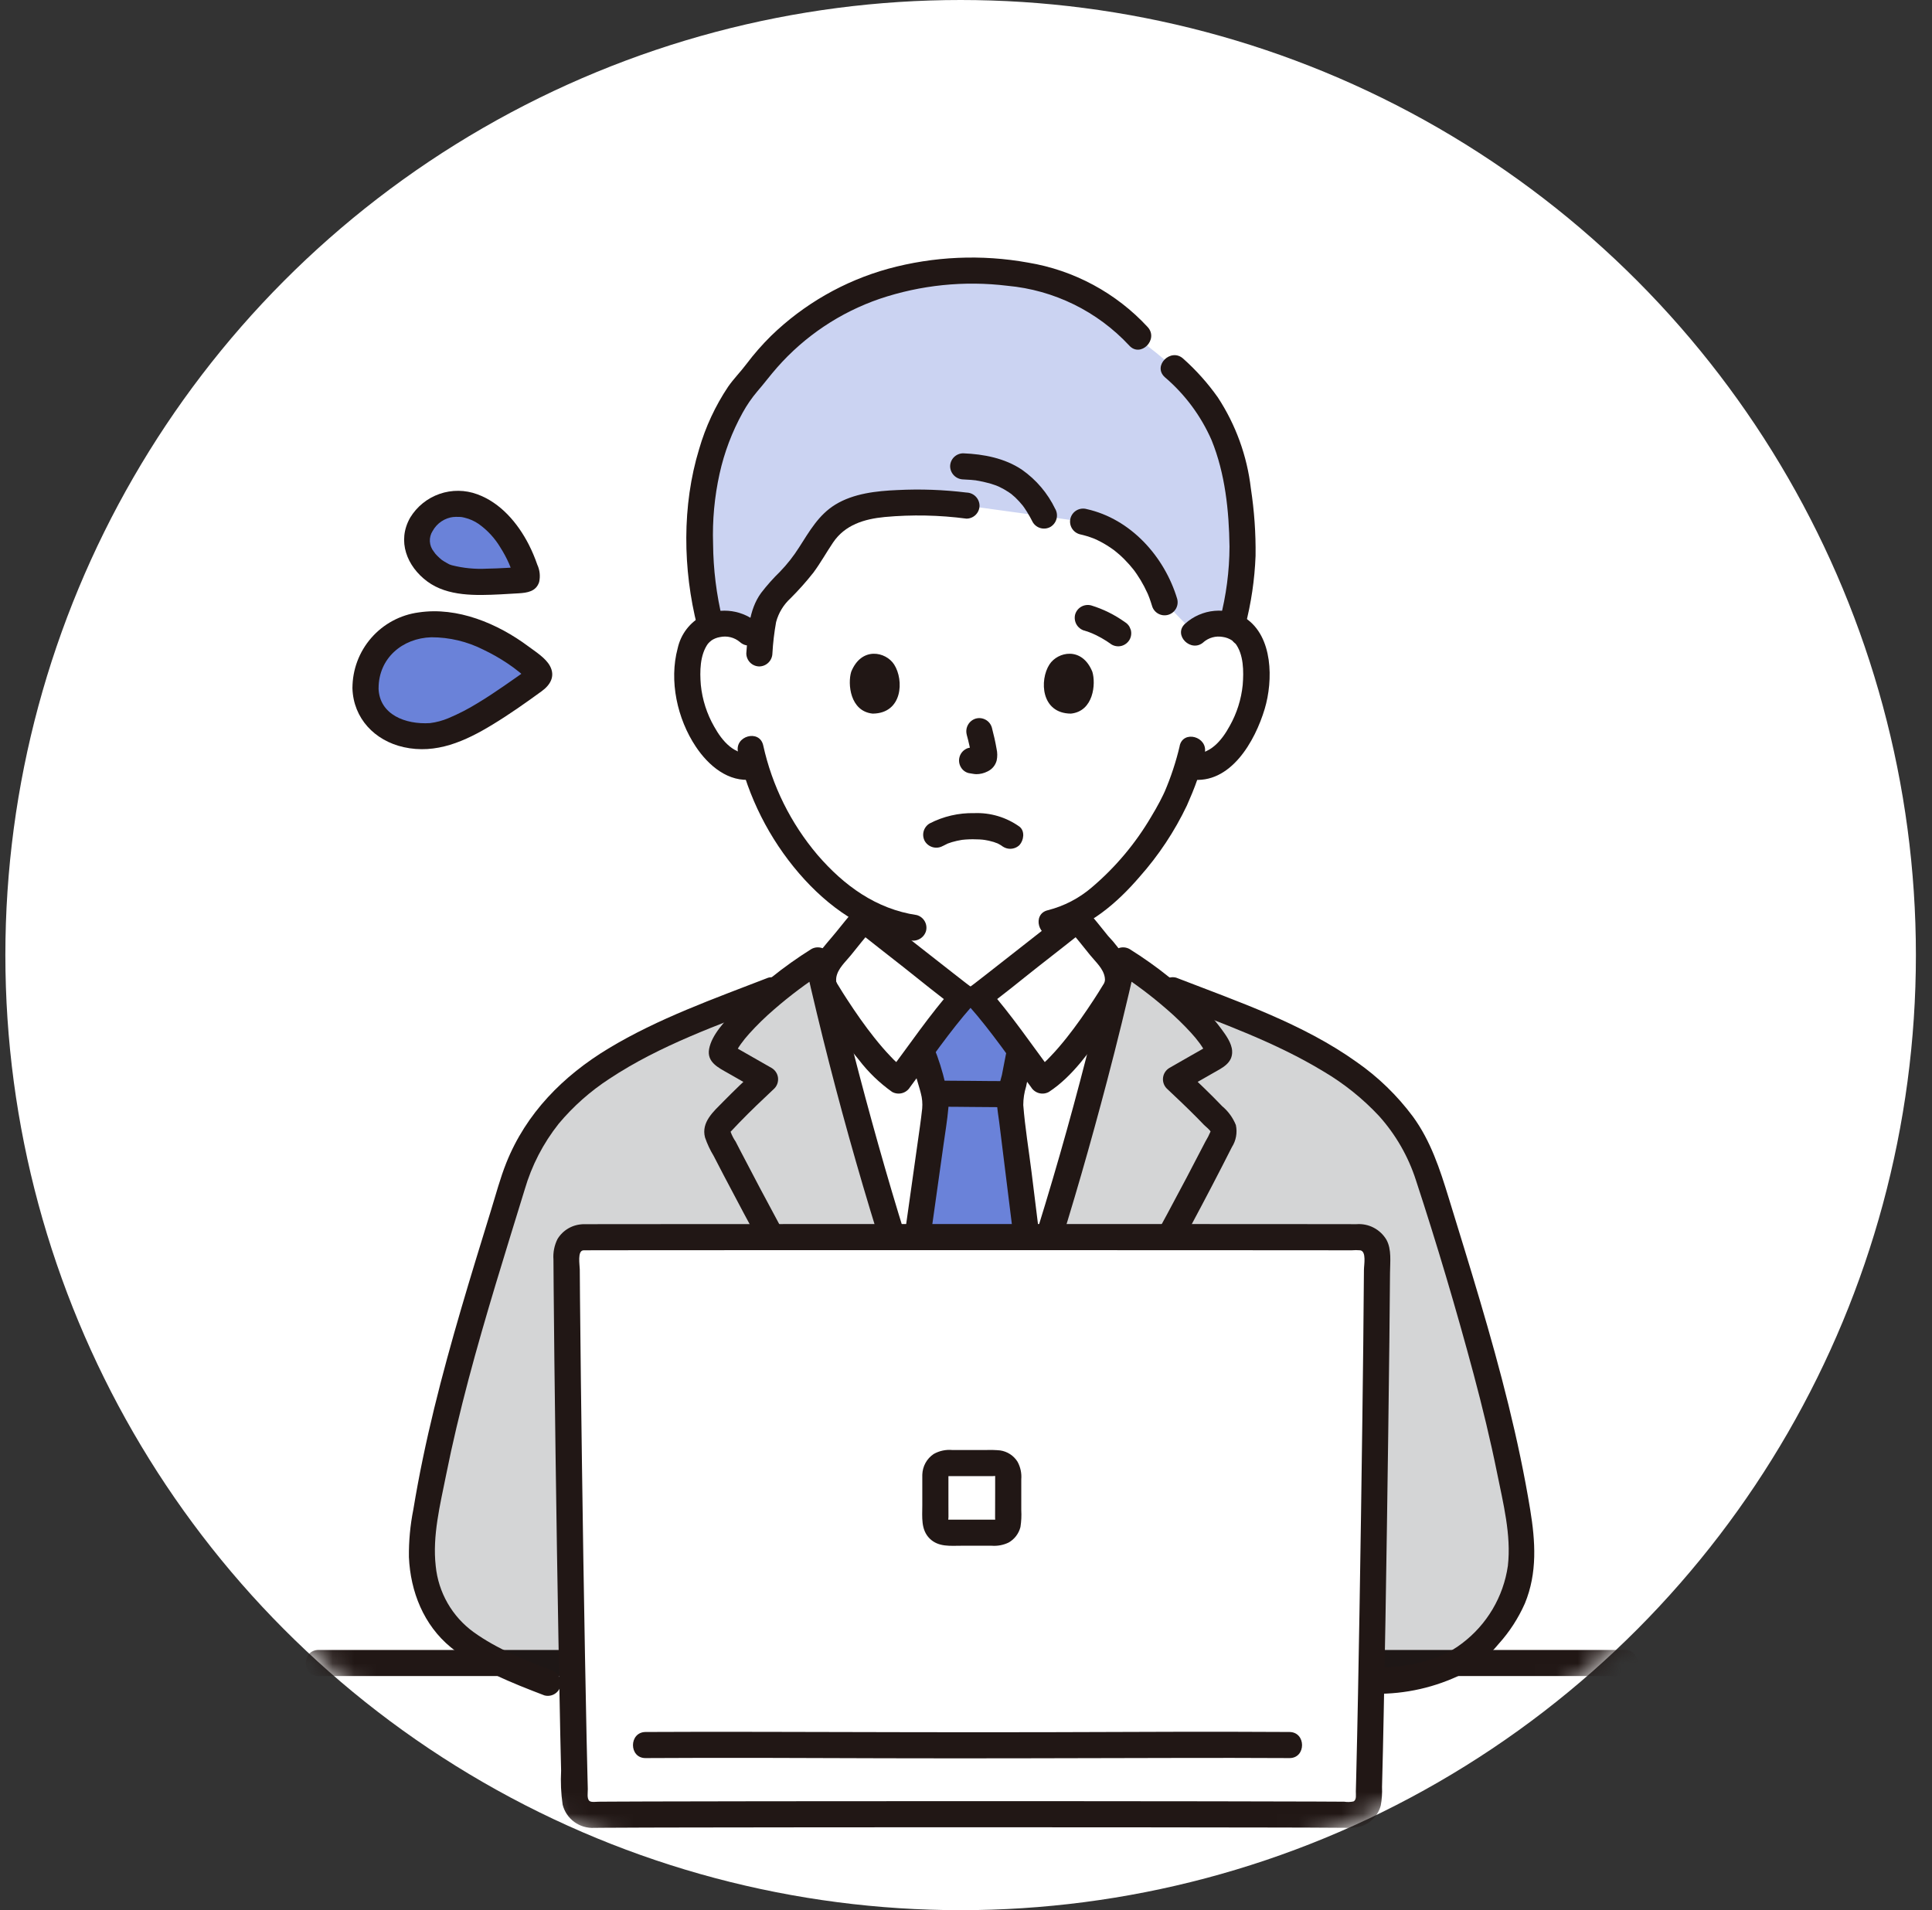 <svg fill="none" height="89" viewBox="0 0 90 89" width="90" xmlns="http://www.w3.org/2000/svg" xmlns:xlink="http://www.w3.org/1999/xlink"><rect x="0" y="0" width="90" height="89" fill="#333333" stroke="none"/><mask id="a" height="89" maskUnits="userSpaceOnUse" width="90" x="0" y="0"><circle cx="44.75" cy="44.5" fill="#fff" r="44.5"/></mask><circle cx="44.75" cy="44.5" fill="#fff" r="44.5"/><g mask="url(#a)"><path d="m14.837 78.092h60.863c.783 0 .784-1.216 0-1.216h-60.863c-.783 0-.784 1.216 0 1.216z" fill="#211715"/><path d="m25.525 78.405c-.89-.329-1.76-.709-2.606-1.137-.897-.46-1.749-1.024-2.338-1.842-.849-1.179-1.067-2.771-.853-4.208.823-5.505 2.537-10.749 4.163-16.072.245-.836.614-1.63 1.094-2.357l.053-.106c2.21-3.358 6.475-4.814 11.361-6.72.613-.484 1.219-.909 1.701-1.216 1.07 4.751 2.468 9.832 3.972 14.452 1.115 3.423 1.482 4.584 2.907 8.103h.46c1.426-3.519 1.793-4.68 2.907-8.103 1.504-4.62 2.902-9.701 3.972-14.452.441.282.986.663 1.546 1.096 5.016 1.967 9.414 3.412 11.671 6.842l.044.089c.47.734.829 1.535 1.064 2.374 1.626 5.323 3.34 10.567 4.163 16.072.215 1.437-.003 3.029-.853 4.208-.59.818-1.265 1.599-2.162 2.058-1.169.556-2.45.839-3.745.825z" fill="#16191f" fill-opacity=".18"/><path d="m55.637 29.486c.157-.145.342-.258.543-.332.201-.074.415-.107.629-.097.272-.009.541.056.779.189.238.132.436.327.572.562.459.796.44 2.264.132 3.171-.218.643-.576 1.626-1.438 2.331-.19.158-.41.275-.647.343-.237.069-.486.087-.73.055l-.132-.022c-.13.439-.288.868-.474 1.286-.348.944-2.257 4.235-4.68 5.555v.302c-.201.163-4.306 3.399-4.617 3.62h-.723c-.311-.221-4.416-3.457-4.617-3.62v-.385c-1.045-.607-1.967-1.403-2.72-2.348-1.073-1.296-1.869-2.797-2.339-4.413-.261.055-.53.05-.788-.015-.258-.065-.498-.187-.702-.359-.862-.705-1.219-1.689-1.438-2.331-.308-.908-.327-2.375.132-3.171.136-.236.334-.43.572-.562s.507-.197.779-.189c.214-.009.428.024.629.097.201.074.386.186.543.332 0 0-1.84-8.969 10.081-8.969 12.121 0 10.656 8.969 10.656 8.969z" fill="#fff"/><path d="m36.503 27.333c-.423.436-.834.907-.936 1.487-.081.458-.119.771-.15 1.097l-.517-.432c-.157-.145-.342-.258-.543-.332-.201-.074-.415-.107-.629-.097-.211.005-.42.045-.618.119-.344-1.34-.513-2.719-.504-4.102-.086-3.056 1.064-6.138 2.505-7.548.63-.872 1.379-1.651 2.224-2.315 2.266-1.721 5.042-2.633 7.887-2.593 2.946 0 5.938.726 8.114 3.408 2.951 2.276 4.322 3.998 4.536 9.049.05 1.379-.116 2.757-.491 4.085-.185-.063-.378-.097-.573-.101-.214-.009-.428.024-.629.097-.201.074-.386.186-.543.332l-1.388-1.424c-.546-1.848-2.027-3.377-3.796-3.757l-5.431-.747c-.947-.117-1.902-.159-2.856-.127-.797-.01-1.591.102-2.354.332-.666.224-1.228.681-1.582 1.287-.373.655-.808 1.274-1.3 1.846-.137.144-.283.288-.427.437z" fill="#cbd3f2"/><path d="m44.981 67.3c-1.426-3.519-1.793-4.68-2.907-8.103-1.381-4.242-2.672-8.872-3.703-13.279-.039-.22-.028-.446.03-.661s.165-.415.31-.585c.464-.537 1.048-1.313 1.52-1.843.201.163 4.306 3.399 4.617 3.62h.724c.311-.221 4.416-3.457 4.617-3.62.474.53 1.058 1.307 1.52 1.843.145.17.251.369.31.585.059.215.069.441.03.661-1.03 4.407-2.322 9.037-3.703 13.279-1.115 3.423-1.481 4.584-2.907 8.103z" fill="#fff"/><path d="m43.742 64.129c.329.89.712 1.87 1.239 3.171h.46c1.313-3.239 1.728-4.481 2.655-7.328-.45-3.855-1.045-8.44-1.045-8.575.009-.243.046-.485.111-.72.028-.108.052-.215.074-.323.119-.535.14-.809.279-1.377l.008-.028c-.662-.893-1.463-1.951-1.951-2.5h-.723c-.484.544-1.275 1.59-1.934 2.478.037.105.062.173.062.173.143.357.256.725.339 1.101.149.41.239.84.267 1.275.004.227-.622 4.574-1.202 8.664.525 1.61.888 2.707 1.361 3.989z" fill="#6a82d9"/><g fill="#211715"><path d="m41.985 67.145c-2.571-4.454-5.11-8.929-7.478-13.494-.08-.153-.159-.307-.238-.461-.098-.142-.177-.296-.235-.458-.006-.033-.104.119.061-.065.108-.119.221-.235.332-.35.532-.55 1.087-1.078 1.645-1.601.065-.066.114-.146.143-.234.029-.088.038-.181.027-.273-.012-.092-.044-.18-.095-.257s-.118-.142-.198-.19l-.981-.56-.436-.249-.272-.156-.109-.062c-.074-.048-.074-.041 0 .022l.083.307c-.003.071-.008.024.024-.016.032-.049.062-.1.088-.152.051-.085.107-.168.164-.25.122-.17.254-.332.394-.487.361-.399.747-.776 1.156-1.127.739-.643 1.523-1.231 2.347-1.76l-.893-.364c1.396 6.187 3.146 12.288 5.241 18.274.505 1.442 1.064 2.864 1.638 4.28.047.153.151.282.29.361s.303.102.458.064c.155-.044.286-.147.366-.287s.101-.306.059-.461c-2.247-5.548-4.019-11.297-5.542-17.083-.478-1.816-.924-3.64-1.338-5.472-.025-.089-.071-.172-.133-.241-.062-.069-.139-.123-.225-.158-.086-.035-.179-.05-.272-.044-.093.006-.183.033-.263.08-1.288.806-2.477 1.763-3.54 2.849-.454.478-1.1 1.134-1.221 1.809-.111.615.441.87.885 1.123l1.417.809-.123-.955c-.514.481-1.025.968-1.519 1.471-.447.456-1.036.956-.85 1.668.102.3.237.589.402.86.159.308.319.616.479.924.308.589.619 1.177.933 1.764 1.299 2.431 2.64 4.84 4 7.238.754 1.329 1.513 2.656 2.278 3.979.391.678 1.442.066 1.05-.614z"/><path d="m49.487 67.759c2.721-4.717 5.443-9.45 7.899-14.312.195-.305.261-.675.185-1.029-.136-.339-.354-.639-.634-.874-.557-.583-1.14-1.137-1.729-1.688l-.123.955 1.417-.809c.427-.244.931-.465.895-1.042-.022-.365-.295-.738-.507-1.025-.224-.303-.466-.592-.726-.865-1.063-1.086-2.251-2.043-3.54-2.849-.081-.046-.171-.073-.263-.08s-.186.009-.272.044c-.086.035-.163.089-.225.158-.062.069-.107.152-.133.241-1.396 6.187-3.146 12.288-5.241 18.274-.505 1.442-1.064 2.864-1.638 4.28-.042.155-.021.321.059.461.08.14.211.243.366.287.155.039.32.017.459-.063.139-.079.243-.209.289-.362 2.247-5.55 4.019-11.297 5.542-17.083.478-1.816.924-3.64 1.338-5.472l-.893.364c.824.529 1.609 1.117 2.347 1.76.397.342.773.707 1.127 1.094.143.155.277.318.401.487.059.082.115.165.168.251.031.051.057.105.09.154.024.035.045.143.041.046l.083-.307c.048-.094.043-.041-.054.009-.092.047-.182.104-.272.155l-.491.279-.98.561c-.079.048-.147.113-.198.19-.051.078-.083.166-.095.258-.012.092-.003.185.027.273.029.088.078.168.143.234.484.455.967.912 1.434 1.385.099.101.197.203.295.304.082.086.296.241.33.351.009.03.002-.092-.021-.024-.067.158-.146.312-.235.458-.581 1.127-1.172 2.249-1.774 3.366-1.232 2.289-2.492 4.562-3.781 6.819-.715 1.26-1.435 2.517-2.16 3.771-.392.679.659 1.292 1.05.614z"/><path d="m46.894 50.372c-1.07 0-2.139-.022-3.209-.023-.161 0-.316.064-.43.178-.114.114-.178.269-.178.43s.064.316.178.43c.114.114.269.178.43.178 1.07 0 2.14.022 3.209.023.161 0 .316-.064.43-.178.114-.114.178-.269.178-.43s-.064-.316-.178-.43c-.114-.114-.269-.178-.43-.178z"/><path d="m46.928 48.815c-.1.419-.166.844-.254 1.267-.129.432-.207.877-.23 1.327.011.29.067.585.103.873.187 1.514.378 3.027.563 4.541.129 1.054.256 2.108.38 3.163.005.16.07.312.183.425.113.113.265.179.425.183.161-.001.315-.065.429-.179.114-.114.178-.268.179-.429-.209-1.791-.426-3.581-.652-5.37-.13-1.039-.304-2.085-.386-3.13.001-.292.045-.583.132-.862.111-.493.185-.993.301-1.484.181-.76-.992-1.086-1.173-.323z"/><path d="m42.995 60.1c.319-2.247.643-4.492.954-6.741.081-.584.182-1.171.232-1.759.015-.374-.033-.748-.143-1.106-.133-.581-.312-1.151-.536-1.703-.082-.138-.216-.239-.371-.28-.156-.041-.321-.019-.461.062-.136.084-.235.217-.276.372-.041.155-.02.32.058.46.096.249.171.506.225.768.067.255.156.504.218.76.064.234.086.478.064.721-.067.607-.128.992-.216 1.622-.301 2.167-.613 4.333-.92 6.499-.038.155-.015.319.064.458.079.139.208.243.36.29.155.042.321.021.461-.059.14-.08.243-.211.287-.366z"/><path d="m45.033 34.23c.094.338.169.682.225 1.028l-.022-.162c.007.047.008.095.004.142l.022-.162c-.003.022-.008.043-.016.064l.061-.145c-.006.014-.014.028-.023.041l.095-.123c-.01.012-.021.023-.034.033l.123-.095c-.026.016-.053.031-.081.043l.145-.061c-.044.019-.09.032-.137.04l.162-.022c-.043.005-.086.005-.129 0l.162.022c-.049-.007-.096-.018-.145-.025-.078-.025-.162-.029-.242-.011-.08.004-.159.028-.226.072-.139.081-.24.215-.281.371-.041.156-.018.322.063.461.038.069.091.129.153.177.062.048.134.083.21.102.118.016.232.046.352.051.183.001.364-.043.528-.127.104-.049.197-.119.271-.208.074-.088.127-.192.156-.304.038-.179.036-.364-.005-.542-.056-.331-.133-.659-.218-.985-.021-.077-.057-.149-.106-.212-.049-.063-.11-.116-.18-.155-.07-.039-.146-.065-.225-.075s-.16-.004-.237.017c-.154.045-.284.149-.363.288s-.101.304-.061.46z"/><path d="m39.653 31.298c-.172.557-.06 1.841.997 1.951 1.397-.008 1.472-1.56 1.001-2.29-.385-.598-1.517-.846-1.998.339z"/><path d="m50.885 31.298c.172.557.06 1.841-.997 1.951-1.397-.008-1.472-1.56-1.001-2.29.386-.598 1.517-.846 1.998.339z"/><path d="m35.33 29.057c-.346-.31-.776-.511-1.235-.579s-.929.002-1.35.199c-.296.152-.555.368-.759.632-.203.264-.345.57-.417.895-.409 1.52-.021 3.288.846 4.587.587.88 1.516 1.677 2.646 1.527.16-.005.311-.071.424-.184s.179-.265.184-.424c0-.295-.28-.652-.608-.608-.844.112-1.416-.57-1.791-1.246-.342-.596-.554-1.258-.623-1.942-.051-.626-.048-1.402.34-1.933.024-.033.019-.027-.014.019.025-.029.052-.057.079-.084.012-.011.135-.108.077-.068.122-.084.262-.141.409-.165.162-.035.331-.033.492.007.161.04.311.117.438.224.581.521 1.444-.336.86-.86z"/><path d="m56.068 29.916c.121-.103.263-.177.415-.219.153-.042.313-.049.469-.022.163.021.319.081.455.174-.037-.025.21.218.128.113.407.523.405 1.327.355 1.953-.068.668-.272 1.315-.601 1.901-.373.689-.953 1.399-1.812 1.286-.161.001-.315.065-.429.179s-.178.268-.179.429c.004.16.069.312.182.426s.266.179.426.182c1.851.245 2.99-1.792 3.438-3.289.396-1.325.392-3.372-.893-4.228-.434-.267-.942-.386-1.449-.34s-.986.256-1.364.597c-.583.524.279 1.382.86.86z"/><path d="m54.954 34.763c-.172.73-.407 1.443-.703 2.133-.034.086.059-.123-.002.002-.021.043-.04.087-.06.13-.051.107-.105.213-.16.318-.127.242-.264.48-.405.713-.731 1.244-1.666 2.356-2.766 3.289-.59.506-1.289.869-2.042 1.061-.762.177-.44 1.35.324 1.173 1.586-.368 2.909-1.52 3.945-2.726.888-1 1.631-2.12 2.206-3.327.04-.087.076-.175.113-.264.011-.025.063-.152.028-.069-.035.083.003-.004.009-.018.035-.077.067-.156.1-.235.044-.107.087-.215.127-.323.192-.499.344-1.012.456-1.535.158-.764-1.014-1.09-1.173-.323z"/><path d="m34.381 35.049c.473 2.085 1.449 4.023 2.843 5.644 1.348 1.564 3.085 2.807 5.164 3.117.155.038.319.015.458-.064.139-.079.243-.208.29-.361.042-.155.021-.321-.059-.461-.08-.14-.211-.243-.366-.287-1.898-.282-3.396-1.375-4.628-2.804-1.247-1.471-2.116-3.224-2.53-5.107-.173-.763-1.346-.44-1.173.323z"/><path d="m53.465 15.24c-1.473-1.594-3.436-2.651-5.577-3.005-2.165-.391-4.39-.293-6.513.287-2.053.569-3.93 1.645-5.458 3.129-.414.409-.797.847-1.147 1.312-.271.362-.592.682-.852 1.056-.596.892-1.051 1.87-1.349 2.901-.804 2.629-.763 5.607-.088 8.261.193.758 1.366.437 1.173-.323-.28-1.152-.426-2.333-.436-3.518-.036-1.097.065-2.194.302-3.266.219-.992.58-1.948 1.071-2.837.195-.356.425-.691.687-1.001.318-.365.604-.753.924-1.115 1.287-1.463 2.933-2.565 4.776-3.198 1.913-.645 3.946-.853 5.95-.608 2.171.198 4.192 1.189 5.676 2.785.527.581 1.386-.282.86-.86z"/><path d="m58.004 29.181c.28-1.073.443-2.173.485-3.281.014-1.052-.06-2.103-.219-3.142-.176-1.515-.703-2.967-1.539-4.243-.467-.66-1.007-1.265-1.611-1.803-.578-.525-1.441.333-.86.86.941.802 1.687 1.807 2.182 2.94.631 1.551.811 3.292.833 4.953-.004 1.145-.153 2.285-.444 3.393-.186.76.987 1.085 1.173.323z"/><path d="m45.023 22.949c-1.067-.131-2.142-.17-3.216-.116-.974.041-2.045.157-2.894.678-.782.479-1.208 1.247-1.69 1.996-.257.406-.554.784-.887 1.129-.316.308-.61.638-.879.988-.59.806-.614 1.858-.691 2.819.001.161.066.315.179.429.114.114.268.178.429.179.16-.003.313-.068.426-.182.113-.113.178-.266.182-.426.027-.49.085-.978.172-1.46.113-.424.345-.807.669-1.104.38-.379.738-.78 1.07-1.202.332-.449.603-.938.914-1.399.555-.824 1.452-1.097 2.405-1.189 1.269-.117 2.548-.091 3.811.076.161-.001.315-.065.429-.179s.178-.268.179-.429c-.004-.16-.069-.312-.182-.426-.113-.113-.266-.178-.426-.182z"/><path d="m50.292 24.891c.216.047.429.111.636.19.025.009.051.019.074.029-.055-.024-.062-.027-.022-.009.048.023.097.044.145.067.097.046.191.096.284.149.101.058.2.119.297.184.045.03.089.061.133.092.021.015.148.11.051.035.172.134.336.279.49.435.156.157.302.322.439.495-.076-.096.034.048.039.054.033.045.065.091.096.137.063.093.123.187.181.282.116.193.22.392.313.597.015.034.031.069.046.103-.021-.051-.024-.055-.007-.015.021.052.041.105.061.158.042.115.08.232.116.349.021.077.057.149.106.212.049.063.11.116.18.155.069.04.146.065.225.075.079.01.16.004.237-.017.077-.021.149-.058.212-.107.063-.049.116-.11.155-.179.04-.07.065-.146.075-.225.01-.079.004-.16-.017-.237-.593-1.97-2.163-3.725-4.22-4.181-.155-.043-.322-.022-.462.057-.14.08-.243.212-.286.367-.043.156-.022.322.058.462s.212.243.367.286z"/><path d="m39.802 42.399c-.288.325-.557.663-.83 1.001-.283.352-.603.69-.862 1.062-.211.284-.337.622-.364.974s.045.706.21 1.019c.609 1.032 1.298 2.013 2.062 2.936.436.569.955 1.069 1.54 1.484.14.078.305.098.46.058.155-.041.288-.139.372-.276.948-1.267 1.841-2.59 2.889-3.777.064-.067.112-.147.14-.235s.037-.181.026-.272-.044-.179-.094-.257c-.05-.077-.117-.143-.195-.191-.036-.025-.07-.052-.105-.079-.042-.032-.249-.192-.093-.071-.182-.141-.363-.282-.544-.424-.504-.394-1.007-.788-1.51-1.183-.748-.588-1.5-1.171-2.241-1.768-.116-.11-.27-.171-.43-.171s-.314.061-.43.171c-.113.115-.176.269-.176.43 0 .161.063.316.176.43.758.611 1.528 1.207 2.294 1.809.811.637 1.608 1.305 2.446 1.906l-.123-.955c-1.117 1.265-2.069 2.674-3.079 4.024l.832-.218c-.252-.177-.483-.381-.69-.608-.266-.277-.514-.57-.753-.87-.45-.564-.863-1.16-1.257-1.764-.14-.215-.279-.431-.41-.651-.044-.066-.084-.134-.119-.205-.028-.065.009-.003.012.02-.009-.067-.008-.136.002-.203.065-.415.429-.727.68-1.039.338-.418.669-.842 1.026-1.244.518-.585-.339-1.448-.859-.861z"/><path d="m49.759 43.26c.357.403.689.826 1.026 1.244.251.311.616.625.68 1.039.01.066.012.133.004.199 0-.003.04-.087.01-.016-.035.071-.075.14-.119.205-.132.22-.27.436-.41.651-.395.604-.808 1.199-1.257 1.764-.239.3-.487.594-.753.87-.207.228-.438.432-.69.608l.832.218c-1.01-1.349-1.962-2.759-3.079-4.023l-.123.954c.838-.601 1.635-1.269 2.446-1.906.766-.602 1.536-1.198 2.294-1.809.113-.115.176-.269.176-.43s-.063-.316-.176-.43c-.116-.111-.27-.172-.43-.172s-.314.062-.43.172c-.741.597-1.493 1.18-2.241 1.768-.503.395-1.006.79-1.509 1.183-.181.142-.363.283-.545.424.155-.12-.051.039-.093.071-.035.025-.07.053-.105.079-.079.049-.145.114-.195.192s-.082.165-.094.257c-.012.091-.003.184.026.272.029.088.077.168.14.235 1.049 1.187 1.941 2.511 2.889 3.777.084.137.217.236.372.277.155.041.32.02.46-.059 1.108-.727 1.928-1.92 2.673-2.99.301-.432.593-.872.864-1.323.168-.274.263-.588.273-.91.011-.322-.062-.641-.212-.926-.238-.406-.523-.783-.849-1.123-.327-.406-.648-.815-.994-1.204-.52-.586-1.377.276-.86.861z"/><path d="m64.05 78.918c1.421.019 2.825-.3 4.098-.933.635-.355 1.199-.825 1.661-1.387.507-.561.921-1.201 1.227-1.893.585-1.419.489-2.891.246-4.371-.268-1.635-.614-3.257-1.009-4.866-.801-3.259-1.806-6.462-2.791-9.669-.408-1.329-.834-2.64-1.664-3.776-.73-.98-1.612-1.837-2.614-2.536-2.521-1.801-5.55-2.824-8.413-3.935-.156-.042-.321-.021-.461.059-.14.08-.243.211-.287.366-.039.155-.017.32.062.459.079.139.209.243.363.289 2.438.946 4.943 1.834 7.188 3.198.958.565 1.83 1.266 2.589 2.079.775.865 1.36 1.883 1.715 2.989.979 2.983 1.877 6.01 2.689 9.042.405 1.52.778 3.05 1.09 4.593.282 1.402.668 2.894.503 4.333-.208 1.44-.977 2.739-2.14 3.614-1.109.862-2.686 1.119-4.051 1.127-.783.005-.784 1.222 0 1.216z"/><path d="m25.687 77.819c-1.244-.476-2.532-.988-3.62-1.771-.497-.36-.912-.821-1.217-1.354s-.493-1.123-.553-1.734c-.158-1.402.206-2.847.479-4.213.3-1.504.659-2.996 1.05-4.478.788-2.972 1.713-5.904 2.616-8.844.324-1.115.862-2.156 1.583-3.066.679-.812 1.475-1.518 2.362-2.095 2.363-1.568 5.094-2.517 7.72-3.536.153-.047.282-.15.361-.289.079-.139.102-.303.063-.459-.044-.155-.147-.286-.287-.366-.14-.08-.306-.101-.461-.059-2.52.977-5.116 1.894-7.439 3.297-2.111 1.275-3.836 3.016-4.759 5.33-.285.715-.483 1.466-.71 2.201-.238.774-.476 1.549-.713 2.324-.465 1.527-.918 3.057-1.337 4.597-.419 1.54-.802 3.085-1.126 4.646-.165.792-.313 1.588-.445 2.386-.145.729-.214 1.471-.205 2.214.071 1.611.687 3.163 1.951 4.203 1.264 1.04 2.847 1.661 4.361 2.24.156.042.321.021.461-.059.14-.08.243-.211.287-.366.039-.155.017-.32-.062-.459s-.209-.243-.363-.289z"/><path d="m49.159 23.717c-.351-.733-.885-1.363-1.55-1.83-.803-.541-1.789-.728-2.74-.766-.161.001-.315.066-.429.179s-.178.268-.179.429c.003.16.069.313.182.426.113.113.266.178.426.182.124.005.248.012.371.022.059.005.117.012.177.018.15.015-.068-.014.064.009.209.034.416.079.62.135.094.027.187.058.279.091.044.017.088.034.132.051-.143-.056-0.0.002.024.013.16.075.314.162.46.261.035.024.07.049.105.073.101.07-.09-.078.011.008.064.055.127.108.189.165.119.116.232.238.337.367.078.093-.069-.099.007.009.024.035.049.068.073.101.044.064.087.129.127.195.096.152.182.312.264.473.082.139.215.239.371.28.156.041.321.019.461-.062.136-.084.235-.217.276-.372.041-.155.02-.32-.058-.46z"/><path d="m43.917 39.419c.076-.04.152-.079.231-.115.132-.062-.127.044.025-.009.057-.02.113-.04.17-.058.155-.045.313-.081.472-.106-.089.016-.042.005.02-.002.046-.005.093-.009.139-.013.113-.008.226-.013.338-.013.105 0 .21.003.316.008.049.003.097.006.145.011.017.002.198.028.053.004.158.024.314.059.467.105.063.02.127.054.193.069-.018-.004-.125-.06-.054-.022.025.015.055.025.082.04.039.021.078.043.116.066.051.032.189.139 0-.009.116.11.27.172.43.172.16 0 .314-.061.43-.172.2-.218.268-.651 0-.86-.614-.438-1.356-.66-2.11-.629-.721-.016-1.435.15-2.075.481-.138.082-.239.216-.28.371-.041.156-.019.321.061.461.084.137.217.235.372.276.155.041.32.02.46-.058z"/></g><path d="m17.027 32.068c-.018-.66.194-1.307.598-1.829.405-.522.978-.888 1.622-1.035 1.391-.37 2.929.15 4.14.833.479.272.931.589 1.351.945.101.085.14.118.237.206.158.145.216.304.048.424-.247.177-.456.327-.706.501-1.066.747-2.231 1.562-3.476 2.015-1.448.524-3.785-.065-3.815-2.061z" fill="#6a82d9"/><path d="m17.636 32.068c0-1.395 1.103-2.337 2.461-2.376.841-0 1.669.198 2.419.578.391.185.767.4 1.127.641.185.124.366.255.539.396.074.06.148.121.22.184.027.023.054.046.081.07.084.098.095.072.031-.08l.083-.307c.059-.043.039-.029-.059.042-.058.041-.115.082-.173.123-.087.062-.174.123-.262.185-.21.148-.421.295-.634.442-.402.277-.808.548-1.227.799-.433.268-.887.501-1.356.698-.272.114-.558.191-.851.228-1.136.074-2.363-.386-2.401-1.622-.024-.781-1.24-.784-1.216 0 .043 1.404 1.039 2.44 2.382 2.742 1.516.34 2.874-.276 4.152-1.055.786-.478 1.543-1.012 2.285-1.553.393-.286.643-.691.382-1.174-.203-.375-.675-.666-1.007-.914-1.429-1.064-3.3-1.851-5.107-1.581-.856.114-1.641.536-2.208 1.186-.568.65-.88 1.485-.878 2.348 0.0.783 1.217.784 1.216 0z" fill="#211715"/><path d="m19.63 24.431c.225-.388.578-.685.997-.842.42-.157.881-.164 1.305-.019.935.282 1.638 1.131 2.093 1.957.179.328.328.671.444 1.026.028.085.039.118.064.203.04.14.017.252-.124.262-.205.014-.38.025-.586.038-.908.091-1.824.066-2.725-.076-1.023-.211-2.163-1.384-1.469-2.547z" fill="#6a82d9"/><path d="m20.155 24.738c.1-.18.241-.334.413-.448.172-.114.368-.184.573-.206-.103.013.092-.002.092-.002.053-.002.106 0 .16.002.029 0 .145.01.062 0 .064.009.128.021.19.037.234.057.455.155.653.291.411.292.757.668 1.014 1.102.151.237.284.485.398.742.054.123.101.248.144.375.025.07.044.143.07.213.047.13-.008.014.018-.052l.156-.268c.244-.085.305-.12.182-.106l-.083.006c-.068.005-.136.009-.204.013-.143.009-.285.017-.428.025-.294.016-.588.03-.882.034-.55.03-1.101-.024-1.635-.16-.076-.019-.148-.051-.214-.094-.086-.046-.17-.097-.25-.152-.077-.062-.15-.128-.219-.199-.06-.057-.113-.121-.157-.191-.109-.134-.173-.299-.183-.472s.036-.344.129-.489c.386-.682-.664-1.296-1.05-.614-.617 1.09-.148 2.266.804 2.969.952.703 2.27.653 3.396.599.285-.014.569-.03.853-.049.404-.025.816-.081.959-.527.061-.271.03-.555-.087-.808-.11-.322-.243-.635-.397-.938-.515-1.004-1.312-1.944-2.396-2.341-.568-.21-1.191-.216-1.762-.017-.572.2-1.056.592-1.369 1.11-.412.667.639 1.278 1.051.614z" fill="#211715"/><path d="m50.509 29.378c.151.047.299.101.445.162l-.145-.061c.345.146.672.331.974.551.07.041.148.067.228.078.08.011.162.005.24-.016.152-.043.282-.143.364-.279.041-.07.067-.148.077-.228.011-.081.005-.162-.016-.24l-.061-.145c-.053-.09-.128-.165-.218-.218-.476-.341-1.005-.603-1.565-.774-.155-.041-.321-.02-.461.059-.14.079-.243.211-.287.365-.039.155-.017.32.062.46.079.139.209.243.363.289z" fill="#211715"/><path d="m45.268 57.538c-7.706.056-15.376.101-18.099.11-.103 0-.205.021-.3.06s-.181.098-.254.171c-.072.073-.13.16-.169.255-.039.095-.059.197-.059.3.016 4.424.228 19.735.392 25.363.006.206.093.402.243.544.149.142.349.22.555.216 2.461-.038 10.083-.014 17.69.012 7.607-.025 15.23-.049 17.69-.012.206.004.406-.074.555-.216.149-.142.236-.338.242-.544.163-5.628.376-20.939.392-25.363 0-.103-.019-.205-.059-.3-.039-.095-.096-.182-.169-.255-.072-.073-.159-.131-.254-.171s-.197-.06-.299-.06c-2.722-.009-10.391-.054-18.099-.11z" fill="#fff"/><path d="m27.17 57.04c-.242.005-.479.07-.689.191-.21.121-.386.293-.511.5-.147.294-.212.623-.188.951.002.421.005.843.009 1.264.009 1.146.021 2.291.034 3.437.034 2.946.074 5.892.12 8.837.044 2.852.096 5.704.154 8.556.012.575.025 1.151.04 1.726-.028.528-.005 1.058.071 1.581.081.324.273.609.542.806s.599.294.932.275c.159 0 .317-.003.476-.004 1.311-.009 2.621-.01 3.932-.013 2.088-.004 4.176-.007 6.264-.008 2.453-.002 4.906-.003 7.358-.002 2.44 0 4.88.001 7.319.003 2.015.002 4.029.004 6.044.008 1.188.003 2.376.003 3.564.014.257.019.515-.004.765-.068.221-.073.42-.2.58-.37.16-.169.275-.376.335-.6.052-.285.072-.576.059-.866.03-1.123.056-2.246.077-3.369.06-2.935.111-5.871.152-8.806.043-2.876.081-5.753.114-8.629.011-1.049.021-2.099.029-3.149.003-.501.083-1.087-.165-1.54-.142-.24-.348-.435-.595-.564-.247-.129-.525-.185-.803-.164-1.115-.003-2.23-.004-3.345-.004-1.969-.001-3.938-.002-5.907-.002h-7.29c-2.5 0-5.001 0-7.503 0-2.173 0-4.345.001-6.518.002-1.475 0-2.95.001-4.425.003-.343 0-.687.001-1.03.002-.783.003-.784 1.219 0 1.216.958-.003 1.916-.004 2.873-.004 1.825-.001 3.648-.002 5.471-.002h6.974 7.385c2.234 0 4.468.001 6.701.002 1.641 0 3.283.001 4.924.003.485 0 .969.001 1.454.002.138-.012.277-.012.415 0 .294.057.17.674.169.914-.015 2.328-.044 4.657-.074 6.985-.039 2.979-.083 5.958-.133 8.938-.043 2.554-.089 5.108-.152 7.662-.006.235-.012.471-.018.706-.004.152.046.399-.112.474-.142.029-.288.033-.431.011-.459-.004-.919-.006-1.379-.007-1.608-.006-3.215-.01-4.823-.011-2.213-.003-4.426-.005-6.639-.006-2.444-.001-4.888-.001-7.332 0-2.3 0-4.6.001-6.9.004-1.781.002-3.562.005-5.343.01-.579.002-1.158.004-1.736.007-.191.001-.382.002-.573.004-.122 0-.346.039-.434-.036-.127-.107-.073-.396-.076-.55-.006-.239-.013-.478-.018-.717-.014-.546-.026-1.091-.038-1.637-.028-1.303-.054-2.606-.076-3.908-.054-2.977-.101-5.954-.141-8.931-.036-2.57-.066-5.139-.091-7.709-.004-.437-.007-.874-.01-1.311-.002-.206-.122-.875.169-.891.775-.046.78-1.262-.003-1.217z" fill="#211715"/><path d="m30.074 81.914c3.717-.023 7.434-.004 11.15.008 4.503.014 9.006-.007 13.509-.014 1.778-.003 3.556-.005 5.334.006.783.005.784-1.212 0-1.216-3.633-.023-7.266-.003-10.899.008-4.548.014-9.096-.007-13.644-.014-1.817-.003-3.634-.005-5.45.006-.782.005-.784 1.221 0 1.216z" fill="#211715"/><path d="m42.964 68.716c-.001.476-.001.952 0 1.428 0 .537-.073 1.127.344 1.541.406.402.96.336 1.481.335h1.406c.272.021.544-.03.789-.148.137-.077.256-.181.351-.306.095-.125.164-.268.202-.42.04-.259.053-.522.038-.784 0-.251 0-.502 0-.752 0-.229 0-.458 0-.687.023-.283-.038-.567-.174-.816-.088-.141-.206-.262-.346-.353-.14-.091-.297-.151-.462-.175-.22-.021-.44-.027-.661-.019h-1.569c-.302-.028-.605.036-.869.186-.16.107-.291.251-.383.419-.092.169-.142.357-.146.549.001.161.066.315.179.429s.268.178.429.179c.16-.003.313-.069.426-.182.113-.113.178-.266.182-.426.007-.155-.036.123.009-.02l-.025.064c.036-.056.03-.051-.017.016.04-.025.068-.032-.022.009.127-.058-.124.002.018-.011-.172.016.063.004.105.004h1.997c.073-.01.148-.01.221.002l-.071-.006c.065.021.058.017-.02-.012.125.051-.087-.051.016.013l-.041-.054c.033.059.032.051-.002-.025.044.138.013-.131.009.02-.002.077 0 .155 0 .232v.58c0 .4-.001.799-.003 1.199.006.048.006.096 0 .144l.013-.069c-.005.03-.013.059-.023.088.025-.025.018-.118 0-.025l.04-.054c-.049.045-.041.042.022-.01-.139.036.097-.016.004.004-.089.019.152.006.002.002-.088-.002-.177 0-.265 0-.383-.001-.766-.001-1.149 0h-.562-.228c-.044.007-.088.006-.132-.002.077.012.094.012.049 0s-.031-.006.042.019c-.137-.058.104.069-.017-.013.047.067.053.072.017.016l.025.064-.013-.043c-.015-.068-.014-.06.003.024-.018-.017 0-.166 0-.193-.001-.214-.002-.429-.002-.644 0-.439 0-.878 0-1.318 0-.161-.064-.316-.178-.43-.114-.114-.269-.178-.43-.178s-.316.064-.43.178c-.114.114-.178.269-.178.43z" fill="#211715"/></g></svg>